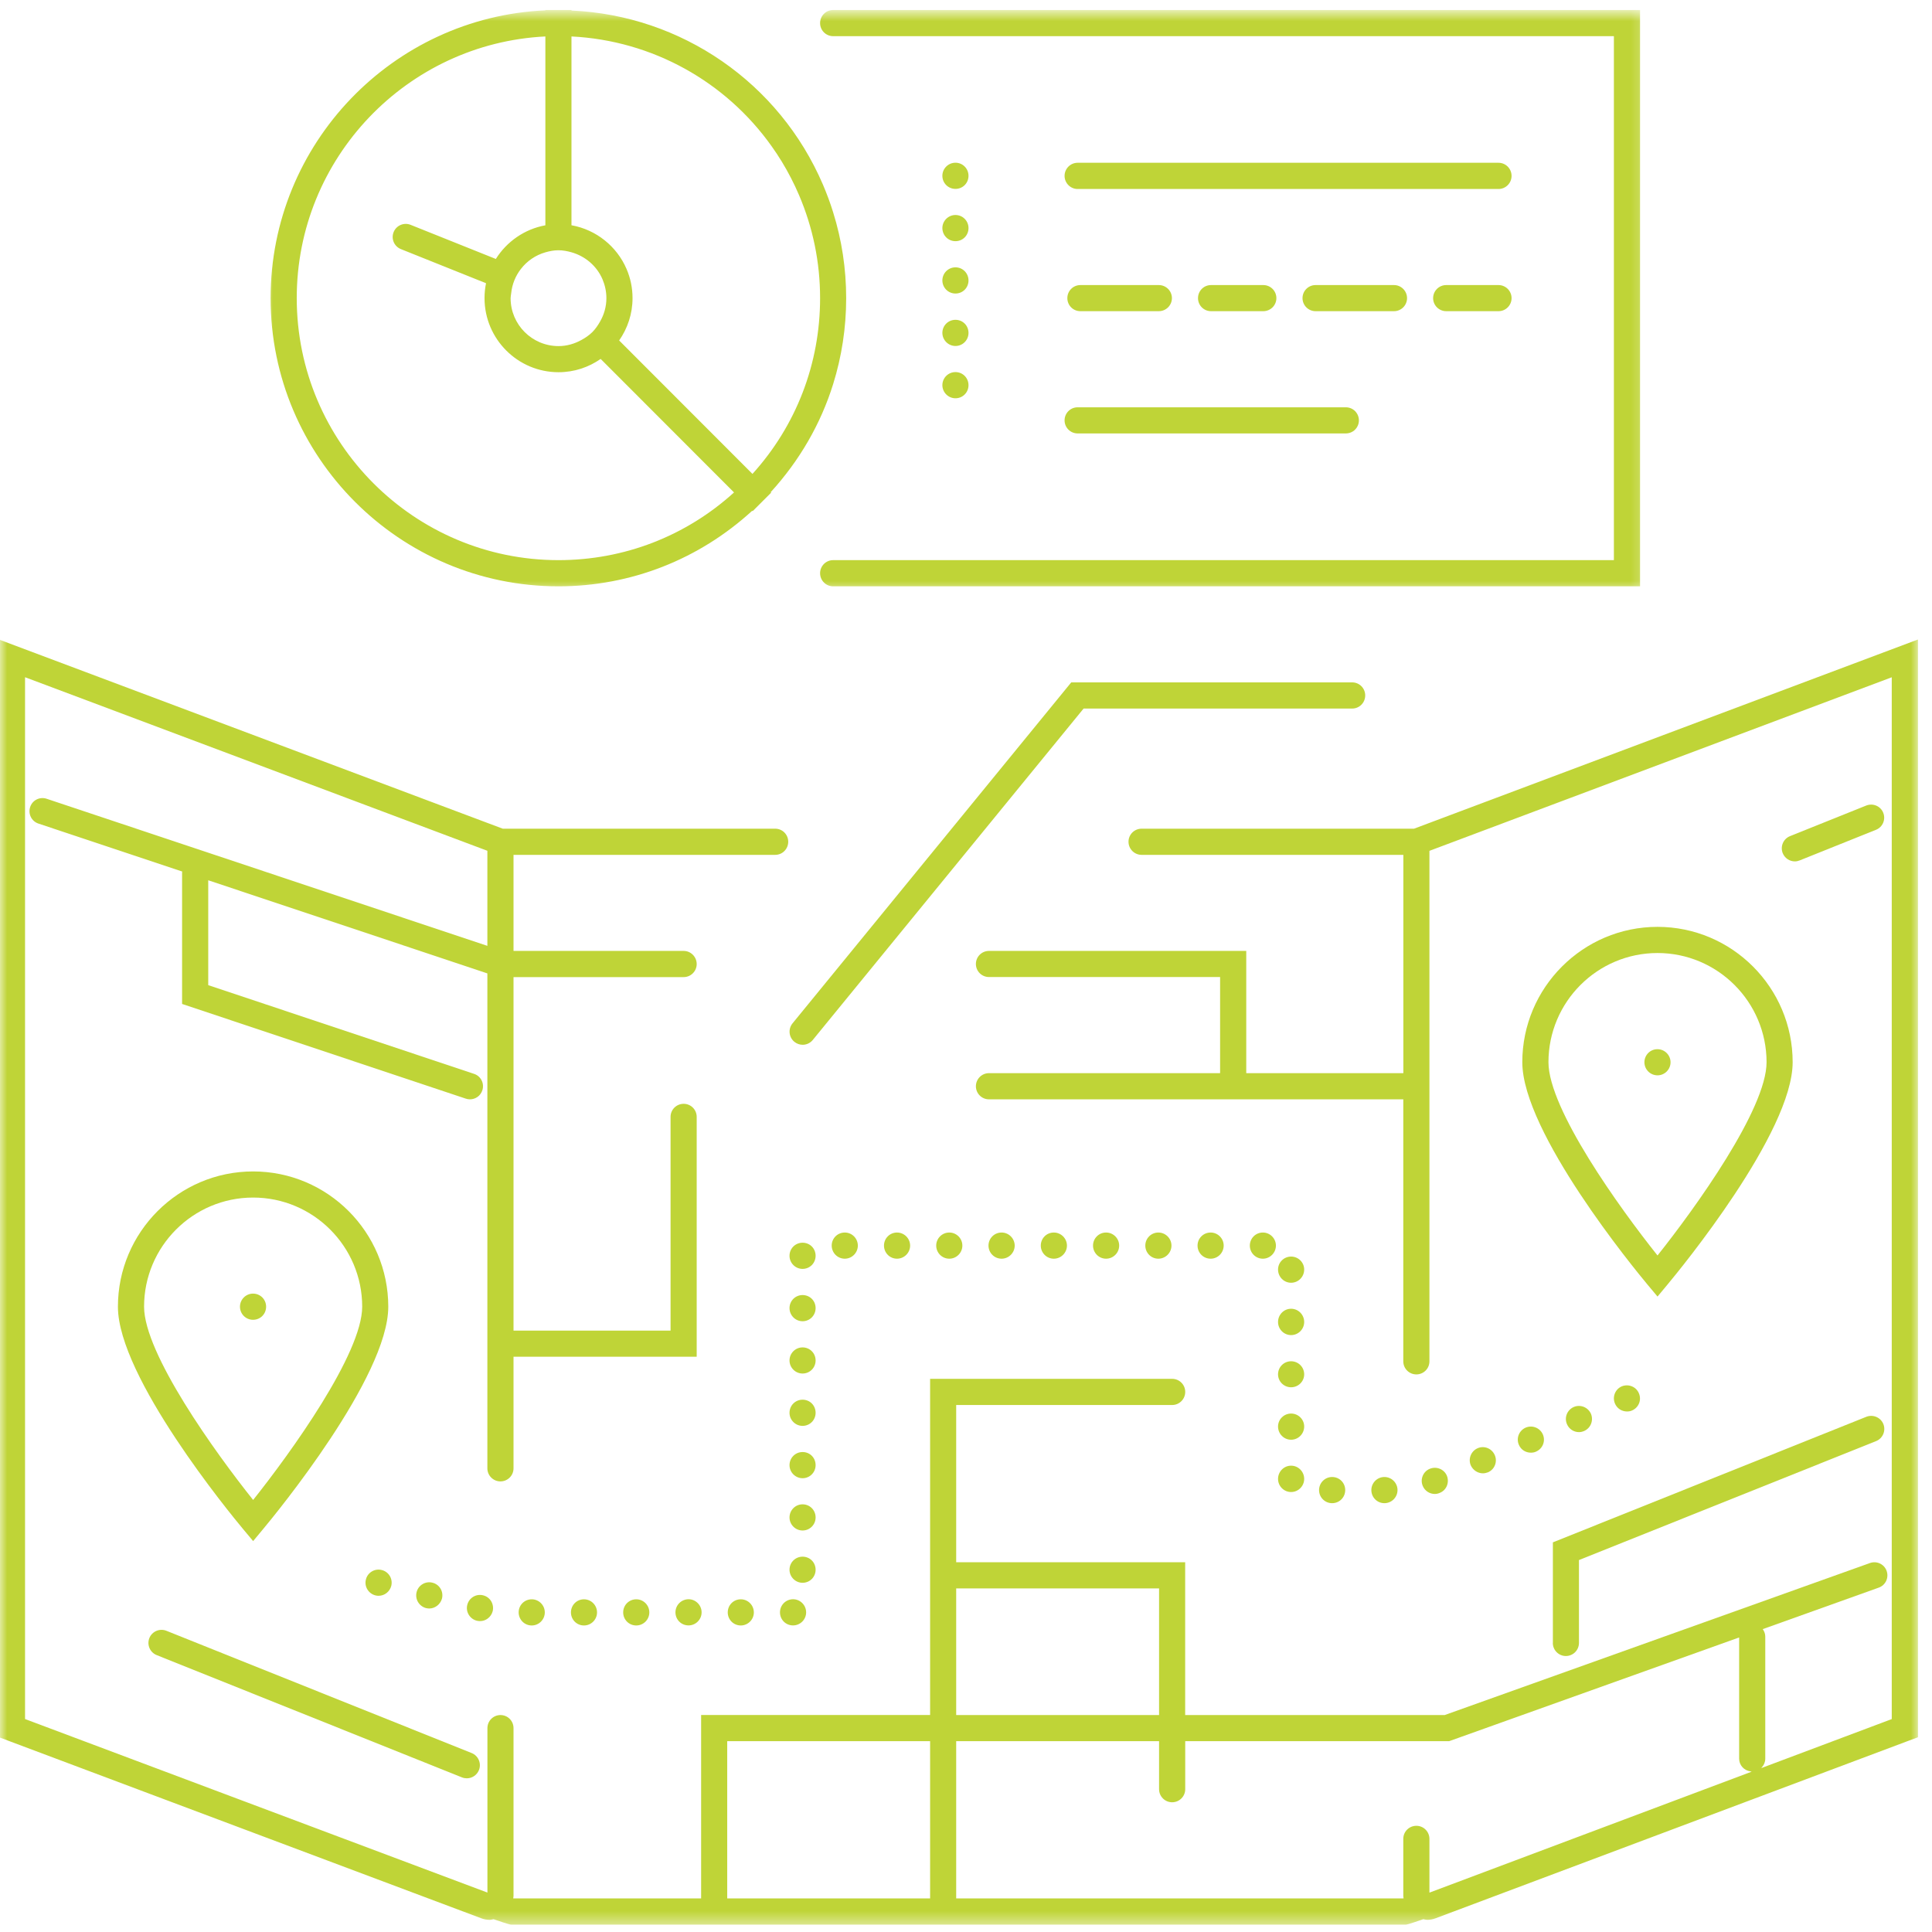<svg xmlns="http://www.w3.org/2000/svg" width="138" height="138" viewBox="0 0 138 138" fill="none"><mask id="mask0_2428_3025" style="mask-type:luminance" maskUnits="userSpaceOnUse" x="0" y="45" width="138" height="93"><path d="M0 45H137.116V137.563H0V45Z" fill="white"></path></mask><g mask="url(#mask0_2428_3025)"><path d="M101.002 59.192H81.544C81.027 59.192 80.608 59.607 80.608 60.124C80.608 60.642 81.027 61.061 81.544 61.061H100.239V76.654H89.018V67.923H70.639C70.126 67.923 69.707 68.338 69.707 68.856C69.707 69.373 70.126 69.788 70.639 69.788H87.15V76.654H70.639C70.126 76.654 69.707 77.073 69.707 77.591C69.707 78.105 70.126 78.524 70.639 78.524H100.235V97.239C100.235 97.753 100.649 98.172 101.17 98.172C101.683 98.172 102.102 97.757 102.102 97.239V60.774L135.125 48.377V122.792L125.804 126.293C125.821 126.276 125.837 126.251 125.853 126.231C125.997 126.067 126.091 125.857 126.091 125.623V116.892C126.091 116.69 126.014 116.518 125.911 116.366L134.193 113.403C134.682 113.231 134.932 112.697 134.76 112.208C134.587 111.723 134.054 111.472 133.569 111.645L103.19 122.504H84.655V111.587H68.299V100.358H83.723C84.24 100.358 84.659 99.939 84.659 99.421C84.659 98.903 84.24 98.488 83.723 98.488H66.436V122.5H50.08V135.599H36.659C36.663 135.537 36.68 135.476 36.68 135.418V123.437C36.68 122.919 36.265 122.504 35.748 122.504C35.235 122.504 34.816 122.919 34.816 123.437V135.184L1.789 122.788V48.373L34.812 60.77V67.561L3.333 57.055C2.84 56.891 2.315 57.154 2.155 57.643C1.991 58.136 2.253 58.662 2.742 58.826L13.019 62.253C13.019 62.273 13.006 62.286 13.006 62.306V71.711L33.269 78.474C33.368 78.507 33.466 78.524 33.565 78.524C33.959 78.524 34.324 78.277 34.451 77.883C34.615 77.394 34.353 76.864 33.86 76.704L14.874 70.368V62.877L34.812 69.529V104.882C34.812 105.395 35.231 105.814 35.744 105.814C36.261 105.814 36.68 105.399 36.68 104.882V96.91H49.764V79.777C49.764 79.259 49.346 78.844 48.833 78.844C48.316 78.844 47.897 79.259 47.897 79.777V95.045H36.68V69.793H48.833C49.346 69.793 49.764 69.373 49.764 68.86C49.764 68.346 49.346 67.923 48.833 67.923H36.68V61.061H55.371C55.888 61.061 56.302 60.642 56.302 60.124C56.302 59.611 55.888 59.192 55.371 59.192H35.912L-0.078 45.678V124.086L0.529 124.312C0.55 124.32 0.558 124.324 0.579 124.333L34.377 137.021C34.57 137.095 34.776 137.132 34.977 137.132C35.071 137.132 35.161 137.103 35.256 137.086C36.368 137.468 36.454 137.473 36.52 137.473H100.399C100.468 137.473 100.555 137.468 101.667 137.086C101.757 137.103 101.852 137.132 101.942 137.132C102.143 137.132 102.348 137.095 102.541 137.021L136.344 124.333L136.401 124.312L136.997 124.09V45.678L101.002 59.192ZM101.17 124.37H103.51L124.224 116.961V125.619C124.224 126.091 124.581 126.469 125.037 126.527C125.065 126.531 125.09 126.543 125.119 126.547L102.102 135.188V131.346C102.102 130.833 101.683 130.414 101.17 130.414C100.653 130.414 100.235 130.829 100.235 131.346V135.418C100.235 135.476 100.247 135.537 100.255 135.599H68.299V124.37H82.791V127.8C82.791 128.318 83.21 128.733 83.723 128.733C84.24 128.733 84.659 128.318 84.659 127.8V124.37H101.17ZM68.299 113.457H82.791V122.504H68.299V113.457ZM51.944 124.37H66.436V135.599H51.944V124.37Z" fill="#BFD437"></path></g><path d="M118.394 66.204C113.07 66.204 108.736 70.543 108.736 75.872C108.736 80.889 116.76 90.655 117.675 91.752L118.394 92.611L119.108 91.752C120.023 90.655 128.047 80.889 128.047 75.872C128.047 70.543 123.717 66.204 118.394 66.204ZM118.394 89.677C115.693 86.296 110.604 79.22 110.604 75.872C110.604 71.57 114.096 68.073 118.394 68.073C122.687 68.073 126.183 71.57 126.183 75.872C126.183 79.22 121.086 86.296 118.394 89.677Z" fill="#BFD437"></path><path d="M117.458 75.876C117.458 76.389 117.876 76.809 118.394 76.809C118.907 76.809 119.325 76.389 119.325 75.876C119.325 75.362 118.902 74.943 118.394 74.943C117.876 74.939 117.458 75.358 117.458 75.876Z" fill="#BFD437"></path><path d="M18.081 83.674C12.758 83.674 8.423 88.009 8.423 93.338C8.423 98.355 16.447 108.122 17.363 109.219L18.081 110.077L18.795 109.219C19.71 108.122 27.734 98.355 27.734 93.338C27.734 88.009 23.404 83.674 18.081 83.674ZM18.081 107.14C15.38 103.758 10.291 96.687 10.291 93.334C10.291 89.036 13.784 85.54 18.081 85.54C22.374 85.54 25.871 89.036 25.871 93.334C25.871 96.687 20.773 103.762 18.081 107.14Z" fill="#BFD437"></path><path d="M17.141 93.334C17.141 93.86 17.564 94.271 18.073 94.271C18.598 94.271 19.008 93.86 19.008 93.334C19.008 92.82 18.598 92.401 18.073 92.401C17.564 92.401 17.141 92.82 17.141 93.334Z" fill="#BFD437"></path><path d="M110.916 117.35C110.916 117.868 111.334 118.287 111.847 118.287C112.364 118.287 112.783 117.868 112.783 117.35V111.433L134.006 102.936C134.486 102.743 134.716 102.201 134.527 101.72C134.335 101.244 133.793 101.013 133.313 101.198L110.92 110.168V117.35H110.916Z" fill="#BFD437"></path><path d="M127.858 59.724C127.378 59.917 127.148 60.46 127.337 60.94C127.485 61.306 127.838 61.528 128.203 61.528C128.318 61.528 128.437 61.503 128.548 61.458L133.998 59.272C134.478 59.083 134.708 58.537 134.519 58.06C134.33 57.579 133.789 57.349 133.304 57.538L127.858 59.724Z" fill="#BFD437"></path><path d="M32.996 126.956C33.111 127.002 33.226 127.022 33.345 127.022C33.714 127.022 34.063 126.8 34.211 126.435C34.4 125.954 34.17 125.411 33.69 125.218L11.883 116.483C11.403 116.294 10.861 116.528 10.669 117.005C10.48 117.486 10.71 118.028 11.19 118.221L32.996 126.956Z" fill="#BFD437"></path><path d="M60.343 89.907C60.856 89.907 61.274 89.484 61.274 88.971C61.274 88.457 60.856 88.038 60.343 88.038C59.817 88.038 59.407 88.457 59.407 88.971C59.411 89.484 59.817 89.907 60.343 89.907Z" fill="#BFD437"></path><path d="M67.808 89.907C68.321 89.907 68.74 89.484 68.74 88.971C68.74 88.457 68.321 88.038 67.808 88.038C67.287 88.038 66.872 88.457 66.872 88.971C66.872 89.484 67.287 89.907 67.808 89.907Z" fill="#BFD437"></path><path d="M57.326 88.765C56.813 88.765 56.394 89.176 56.394 89.698C56.394 90.216 56.813 90.635 57.326 90.635C57.851 90.635 58.258 90.216 58.258 89.698C58.258 89.176 57.851 88.765 57.326 88.765Z" fill="#BFD437"></path><path d="M55.713 115.168C55.713 115.686 56.123 116.101 56.645 116.101C57.162 116.101 57.581 115.682 57.581 115.168C57.581 114.655 57.162 114.231 56.645 114.231C56.123 114.236 55.713 114.655 55.713 115.168Z" fill="#BFD437"></path><path d="M64.073 89.907C64.586 89.907 65.009 89.484 65.009 88.971C65.009 88.457 64.586 88.038 64.073 88.038C63.552 88.038 63.142 88.457 63.142 88.971C63.142 89.484 63.552 89.907 64.073 89.907Z" fill="#BFD437"></path><path d="M57.326 99.978C56.813 99.978 56.394 100.389 56.394 100.915C56.394 101.428 56.813 101.848 57.326 101.848C57.851 101.848 58.258 101.428 58.258 100.915C58.258 100.389 57.851 99.978 57.326 99.978Z" fill="#BFD437"></path><path d="M57.326 92.504C56.813 92.504 56.394 92.915 56.394 93.437C56.394 93.95 56.813 94.374 57.326 94.374C57.851 94.374 58.258 93.95 58.258 93.437C58.258 92.915 57.851 92.504 57.326 92.504Z" fill="#BFD437"></path><path d="M57.326 107.452C56.813 107.452 56.394 107.871 56.394 108.389C56.394 108.898 56.813 109.321 57.326 109.321C57.851 109.321 58.258 108.898 58.258 108.389C58.258 107.871 57.851 107.452 57.326 107.452Z" fill="#BFD437"></path><path d="M57.326 96.243C56.813 96.243 56.394 96.662 56.394 97.176C56.394 97.689 56.813 98.109 57.326 98.109C57.851 98.109 58.258 97.689 58.258 97.176C58.258 96.662 57.851 96.243 57.326 96.243Z" fill="#BFD437"></path><path d="M52.914 116.105C53.423 116.105 53.846 115.686 53.846 115.172C53.846 114.655 53.427 114.236 52.914 114.236C52.389 114.236 51.982 114.655 51.982 115.172C51.982 115.686 52.393 116.105 52.914 116.105Z" fill="#BFD437"></path><path d="M95.151 105.5C94.638 105.5 94.219 105.919 94.219 106.433C94.219 106.959 94.638 107.37 95.151 107.37C95.676 107.37 96.087 106.955 96.087 106.433C96.087 105.919 95.676 105.5 95.151 105.5Z" fill="#BFD437"></path><path d="M98.886 105.5C98.373 105.5 97.954 105.919 97.954 106.433C97.954 106.959 98.373 107.37 98.886 107.37C99.399 107.37 99.822 106.955 99.822 106.433C99.822 105.919 99.399 105.5 98.886 105.5Z" fill="#BFD437"></path><path d="M48.247 115.168C48.247 115.686 48.658 116.101 49.183 116.101C49.692 116.101 50.115 115.682 50.115 115.168C50.115 114.655 49.692 114.231 49.183 114.231C48.658 114.236 48.247 114.655 48.247 115.168Z" fill="#BFD437"></path><path d="M93.156 90.68C93.156 90.17 92.734 89.755 92.221 89.755C91.708 89.755 91.289 90.17 91.289 90.68C91.289 91.206 91.708 91.625 92.221 91.625C92.734 91.625 93.156 91.206 93.156 90.68Z" fill="#BFD437"></path><path d="M41.713 116.105C42.226 116.105 42.645 115.686 42.645 115.172C42.645 114.655 42.226 114.236 41.713 114.236C41.192 114.236 40.782 114.655 40.782 115.172C40.782 115.686 41.192 116.105 41.713 116.105Z" fill="#BFD437"></path><path d="M37.983 116.105C38.492 116.105 38.914 115.686 38.914 115.172C38.914 114.655 38.492 114.236 37.983 114.236C37.457 114.236 37.047 114.655 37.047 115.172C37.051 115.686 37.457 116.105 37.983 116.105Z" fill="#BFD437"></path><path d="M92.221 95.364C92.734 95.364 93.156 94.945 93.156 94.427C93.156 93.905 92.734 93.482 92.221 93.482C91.708 93.482 91.289 93.905 91.289 94.427C91.289 94.945 91.708 95.364 92.221 95.364Z" fill="#BFD437"></path><path d="M45.448 116.105C45.961 116.105 46.38 115.686 46.38 115.172C46.38 114.655 45.961 114.236 45.448 114.236C44.923 114.236 44.513 114.655 44.513 115.172C44.513 115.686 44.923 116.105 45.448 116.105Z" fill="#BFD437"></path><path d="M79.005 88.038C78.484 88.038 78.073 88.457 78.073 88.971C78.073 89.484 78.488 89.907 79.005 89.907C79.522 89.907 79.941 89.484 79.941 88.971C79.941 88.457 79.522 88.038 79.005 88.038Z" fill="#BFD437"></path><path d="M82.74 88.038C82.219 88.038 81.808 88.457 81.808 88.971C81.808 89.484 82.219 89.907 82.74 89.907C83.253 89.907 83.676 89.484 83.676 88.971C83.676 88.457 83.253 88.038 82.74 88.038Z" fill="#BFD437"></path><path d="M86.475 88.038C85.949 88.038 85.539 88.457 85.539 88.971C85.539 89.484 85.949 89.907 86.475 89.907C86.988 89.907 87.406 89.484 87.406 88.971C87.406 88.457 86.988 88.038 86.475 88.038Z" fill="#BFD437"></path><path d="M71.543 88.038C71.018 88.038 70.607 88.457 70.607 88.971C70.607 89.484 71.018 89.907 71.543 89.907C72.056 89.907 72.479 89.484 72.479 88.971C72.475 88.457 72.056 88.038 71.543 88.038Z" fill="#BFD437"></path><path d="M75.274 88.038C74.749 88.038 74.342 88.457 74.342 88.971C74.342 89.484 74.753 89.907 75.274 89.907C75.787 89.907 76.21 89.484 76.21 88.971C76.21 88.457 75.787 88.038 75.274 88.038Z" fill="#BFD437"></path><path d="M92.221 102.838C92.734 102.838 93.156 102.419 93.156 101.893C93.156 101.383 92.734 100.968 92.221 100.968C91.708 100.968 91.289 101.383 91.289 101.893C91.289 102.419 91.708 102.838 92.221 102.838Z" fill="#BFD437"></path><path d="M92.221 99.091C92.734 99.091 93.156 98.68 93.156 98.166C93.156 97.644 92.734 97.233 92.221 97.233C91.708 97.233 91.289 97.648 91.289 98.166C91.289 98.68 91.708 99.091 92.221 99.091Z" fill="#BFD437"></path><path d="M90.205 88.038C89.684 88.038 89.274 88.457 89.274 88.971C89.274 89.484 89.684 89.907 90.205 89.907C90.718 89.907 91.137 89.484 91.137 88.971C91.137 88.457 90.718 88.038 90.205 88.038Z" fill="#BFD437"></path><path d="M92.221 106.573C92.734 106.573 93.156 106.154 93.156 105.636C93.156 105.114 92.734 104.691 92.221 104.691C91.708 104.691 91.289 105.114 91.289 105.636C91.289 106.154 91.708 106.573 92.221 106.573Z" fill="#BFD437"></path><path d="M57.326 103.717C56.813 103.717 56.394 104.128 56.394 104.654C56.394 105.163 56.813 105.587 57.326 105.587C57.851 105.587 58.258 105.163 58.258 104.654C58.258 104.124 57.851 103.717 57.326 103.717Z" fill="#BFD437"></path><path d="M57.326 111.191C56.813 111.191 56.394 111.602 56.394 112.124C56.394 112.633 56.813 113.056 57.326 113.056C57.851 113.056 58.258 112.637 58.258 112.124C58.258 111.602 57.851 111.191 57.326 111.191Z" fill="#BFD437"></path><path d="M106.77 103.939C106.565 103.462 106.023 103.24 105.551 103.442C105.071 103.647 104.858 104.202 105.055 104.666C105.215 105.02 105.559 105.237 105.925 105.237C106.044 105.237 106.167 105.209 106.29 105.163C106.762 104.958 106.975 104.403 106.77 103.939Z" fill="#BFD437"></path><path d="M109.348 103.762C109.467 103.762 109.598 103.746 109.713 103.688C110.189 103.483 110.411 102.941 110.206 102.464C110 101.987 109.45 101.774 108.982 101.971C108.506 102.176 108.285 102.727 108.49 103.199C108.638 103.557 108.982 103.762 109.348 103.762Z" fill="#BFD437"></path><path d="M117.064 99.522C116.867 99.045 116.317 98.832 115.841 99.025C115.365 99.23 115.151 99.785 115.356 100.257C115.504 100.611 115.849 100.82 116.214 100.82C116.337 100.82 116.456 100.804 116.58 100.746C117.056 100.537 117.269 99.995 117.064 99.522Z" fill="#BFD437"></path><path d="M113.641 100.989C113.436 100.52 112.886 100.294 112.41 100.5C111.942 100.705 111.72 101.248 111.925 101.724C112.073 102.078 112.418 102.295 112.783 102.295C112.906 102.295 113.025 102.267 113.144 102.217C113.62 102.016 113.838 101.465 113.641 100.989Z" fill="#BFD437"></path><path d="M103.347 105.406C103.142 104.929 102.588 104.716 102.112 104.921C101.648 105.118 101.422 105.669 101.628 106.145C101.779 106.499 102.124 106.712 102.489 106.712C102.608 106.712 102.732 106.684 102.851 106.63C103.331 106.433 103.54 105.882 103.347 105.406Z" fill="#BFD437"></path><path d="M31.572 114.178C31.691 113.673 31.395 113.171 30.886 113.048C30.386 112.921 29.881 113.229 29.758 113.722C29.63 114.227 29.934 114.733 30.431 114.864C30.513 114.881 30.591 114.893 30.665 114.893C31.083 114.889 31.457 114.597 31.572 114.178Z" fill="#BFD437"></path><path d="M35.192 115.086C35.311 114.581 35.015 114.075 34.51 113.952C34.005 113.825 33.501 114.133 33.377 114.634C33.25 115.131 33.558 115.637 34.051 115.764C34.137 115.785 34.211 115.793 34.285 115.793C34.703 115.797 35.081 115.505 35.192 115.086Z" fill="#BFD437"></path><path d="M26.811 113.956C26.893 113.977 26.967 113.985 27.041 113.985C27.463 113.985 27.837 113.697 27.948 113.278C28.071 112.773 27.771 112.268 27.266 112.144C26.761 112.017 26.257 112.325 26.137 112.818C26.006 113.319 26.314 113.825 26.811 113.956Z" fill="#BFD437"></path><path d="M77.4 50.611H96.583C97.101 50.611 97.515 50.192 97.515 49.674C97.515 49.16 97.101 48.741 96.583 48.741H76.518L66.832 60.591L56.608 73.098C56.283 73.501 56.341 74.084 56.739 74.413C56.916 74.557 57.125 74.627 57.334 74.627C57.605 74.627 57.872 74.508 58.057 74.282L69.245 60.591L77.4 50.611Z" fill="#BFD437"></path><mask id="mask1_2428_3025" style="mask-type:luminance" maskUnits="userSpaceOnUse" x="57" y="0" width="61" height="43"><path d="M57.847 0.792H117.737V42.311H57.847V0.792Z" fill="white"></path></mask><g mask="url(#mask1_2428_3025)"><path d="M115.278 2.583V40.01H59.51C58.996 40.01 58.578 40.429 58.578 40.943C58.578 41.461 58.992 41.88 59.51 41.88H117.146V0.714H59.51C58.996 0.714 58.578 1.133 58.578 1.65C58.578 2.164 58.992 2.583 59.51 2.583H115.278Z" fill="#BFD437"></path></g><path d="M107.037 11.627H76.973C76.46 11.627 76.041 12.046 76.041 12.563C76.041 13.077 76.46 13.5 76.973 13.5H107.037C107.55 13.5 107.969 13.081 107.969 12.563C107.969 12.046 107.55 11.627 107.037 11.627Z" fill="#BFD437"></path><path d="M93.037 21.295C93.037 21.812 93.456 22.227 93.969 22.227H99.571C100.084 22.227 100.503 21.812 100.503 21.295C100.503 20.781 100.084 20.362 99.571 20.362H93.969C93.456 20.362 93.037 20.777 93.037 21.295Z" fill="#BFD437"></path><path d="M103.302 20.362C102.789 20.362 102.366 20.777 102.366 21.295C102.366 21.812 102.785 22.227 103.302 22.227H107.037C107.55 22.227 107.969 21.812 107.969 21.295C107.969 20.781 107.55 20.362 107.037 20.362H103.302Z" fill="#BFD437"></path><path d="M85.572 21.295C85.572 21.812 85.986 22.227 86.503 22.227H90.234C90.751 22.227 91.17 21.812 91.17 21.295C91.17 20.781 90.755 20.362 90.234 20.362H86.503C85.986 20.362 85.572 20.777 85.572 21.295Z" fill="#BFD437"></path><path d="M76.239 21.295C76.239 21.812 76.653 22.227 77.17 22.227H82.772C83.286 22.227 83.708 21.812 83.708 21.295C83.708 20.781 83.29 20.362 82.772 20.362H77.17C76.657 20.362 76.239 20.777 76.239 21.295Z" fill="#BFD437"></path><path d="M76.973 30.959H96.132C96.649 30.959 97.064 30.544 97.064 30.026C97.064 29.512 96.649 29.093 96.132 29.093H76.973C76.46 29.093 76.041 29.508 76.041 30.026C76.041 30.544 76.46 30.959 76.973 30.959Z" fill="#BFD437"></path><path d="M68.248 17.227C68.769 17.227 69.179 16.816 69.179 16.29C69.179 15.781 68.769 15.357 68.248 15.357C67.73 15.357 67.312 15.781 67.312 16.29C67.316 16.82 67.734 17.227 68.248 17.227Z" fill="#BFD437"></path><path d="M68.248 20.966C68.769 20.966 69.179 20.555 69.179 20.033C69.179 19.515 68.769 19.096 68.248 19.096C67.73 19.096 67.312 19.515 67.312 20.033C67.316 20.555 67.734 20.966 68.248 20.966Z" fill="#BFD437"></path><path d="M68.248 24.713C68.769 24.713 69.179 24.29 69.179 23.78C69.179 23.255 68.769 22.844 68.248 22.844C67.73 22.844 67.312 23.255 67.312 23.78C67.316 24.29 67.734 24.713 68.248 24.713Z" fill="#BFD437"></path><path d="M68.248 28.448C68.769 28.448 69.179 28.029 69.179 27.515C69.179 26.994 68.769 26.578 68.248 26.578C67.73 26.578 67.312 26.994 67.312 27.515C67.316 28.029 67.734 28.448 68.248 28.448Z" fill="#BFD437"></path><path d="M69.179 12.555C69.179 12.046 68.769 11.623 68.248 11.623C67.73 11.623 67.312 12.046 67.312 12.555C67.312 13.081 67.73 13.492 68.248 13.492C68.769 13.492 69.179 13.081 69.179 12.555Z" fill="#BFD437"></path><mask id="mask2_2428_3025" style="mask-type:luminance" maskUnits="userSpaceOnUse" x="18" y="0" width="43" height="43"><path d="M18.972 0.792H60.999V42.311H18.972V0.792Z" fill="white"></path></mask><g mask="url(#mask2_2428_3025)"><path d="M39.887 41.88C45.062 41.88 49.934 39.957 53.731 36.481L53.759 36.514L55.081 35.191L55.048 35.158C57.104 32.906 58.623 30.285 59.51 27.437C60.121 25.477 60.441 23.415 60.441 21.299C60.441 19.199 60.129 17.145 59.51 15.164C59.304 14.495 59.058 13.837 58.783 13.192C55.66 5.903 48.674 1.104 40.819 0.751V0.714H38.955V0.738C28.05 1.227 19.329 10.258 19.329 21.295C19.325 32.643 28.551 41.88 39.887 41.88ZM38.955 2.604V16.093C37.465 16.364 36.193 17.26 35.417 18.497L29.331 16.06C28.851 15.867 28.309 16.101 28.116 16.578C27.923 17.063 28.157 17.601 28.637 17.794L34.716 20.23C34.646 20.576 34.609 20.929 34.609 21.295C34.609 24.212 36.981 26.587 39.895 26.587C41.016 26.587 42.05 26.233 42.904 25.638L52.43 35.174C48.986 38.301 44.57 40.01 39.887 40.01C29.581 40.01 21.196 31.616 21.196 21.295C21.192 11.29 29.076 3.093 38.955 2.604ZM55.126 10.46C55.635 11.171 56.091 11.922 56.497 12.711C56.702 13.106 56.891 13.508 57.068 13.923C58.069 16.261 58.578 18.743 58.578 21.295C58.578 25.983 56.866 30.408 53.747 33.851L44.225 24.319C44.824 23.46 45.181 22.42 45.181 21.295C45.181 20.555 45.03 19.852 44.751 19.207C44.061 17.601 42.588 16.405 40.819 16.089V2.604C46.593 2.891 51.843 5.825 55.126 10.46ZM36.513 20.95C36.579 20.3 36.821 19.709 37.203 19.216C37.638 18.649 38.249 18.225 38.955 18.024C39.251 17.938 39.559 17.876 39.887 17.876C39.891 17.876 39.895 17.876 39.895 17.876C40.219 17.876 40.523 17.938 40.819 18.02C41.816 18.303 42.633 19.01 43.035 19.947C43.211 20.362 43.314 20.822 43.314 21.299C43.314 21.907 43.146 22.47 42.867 22.959C42.711 23.238 42.53 23.501 42.309 23.723C42.083 23.945 41.82 24.126 41.541 24.278C41.048 24.553 40.494 24.721 39.895 24.721C38.007 24.721 36.472 23.189 36.472 21.299C36.472 21.18 36.501 21.064 36.513 20.95Z" fill="#BFD437"></path></g></svg>